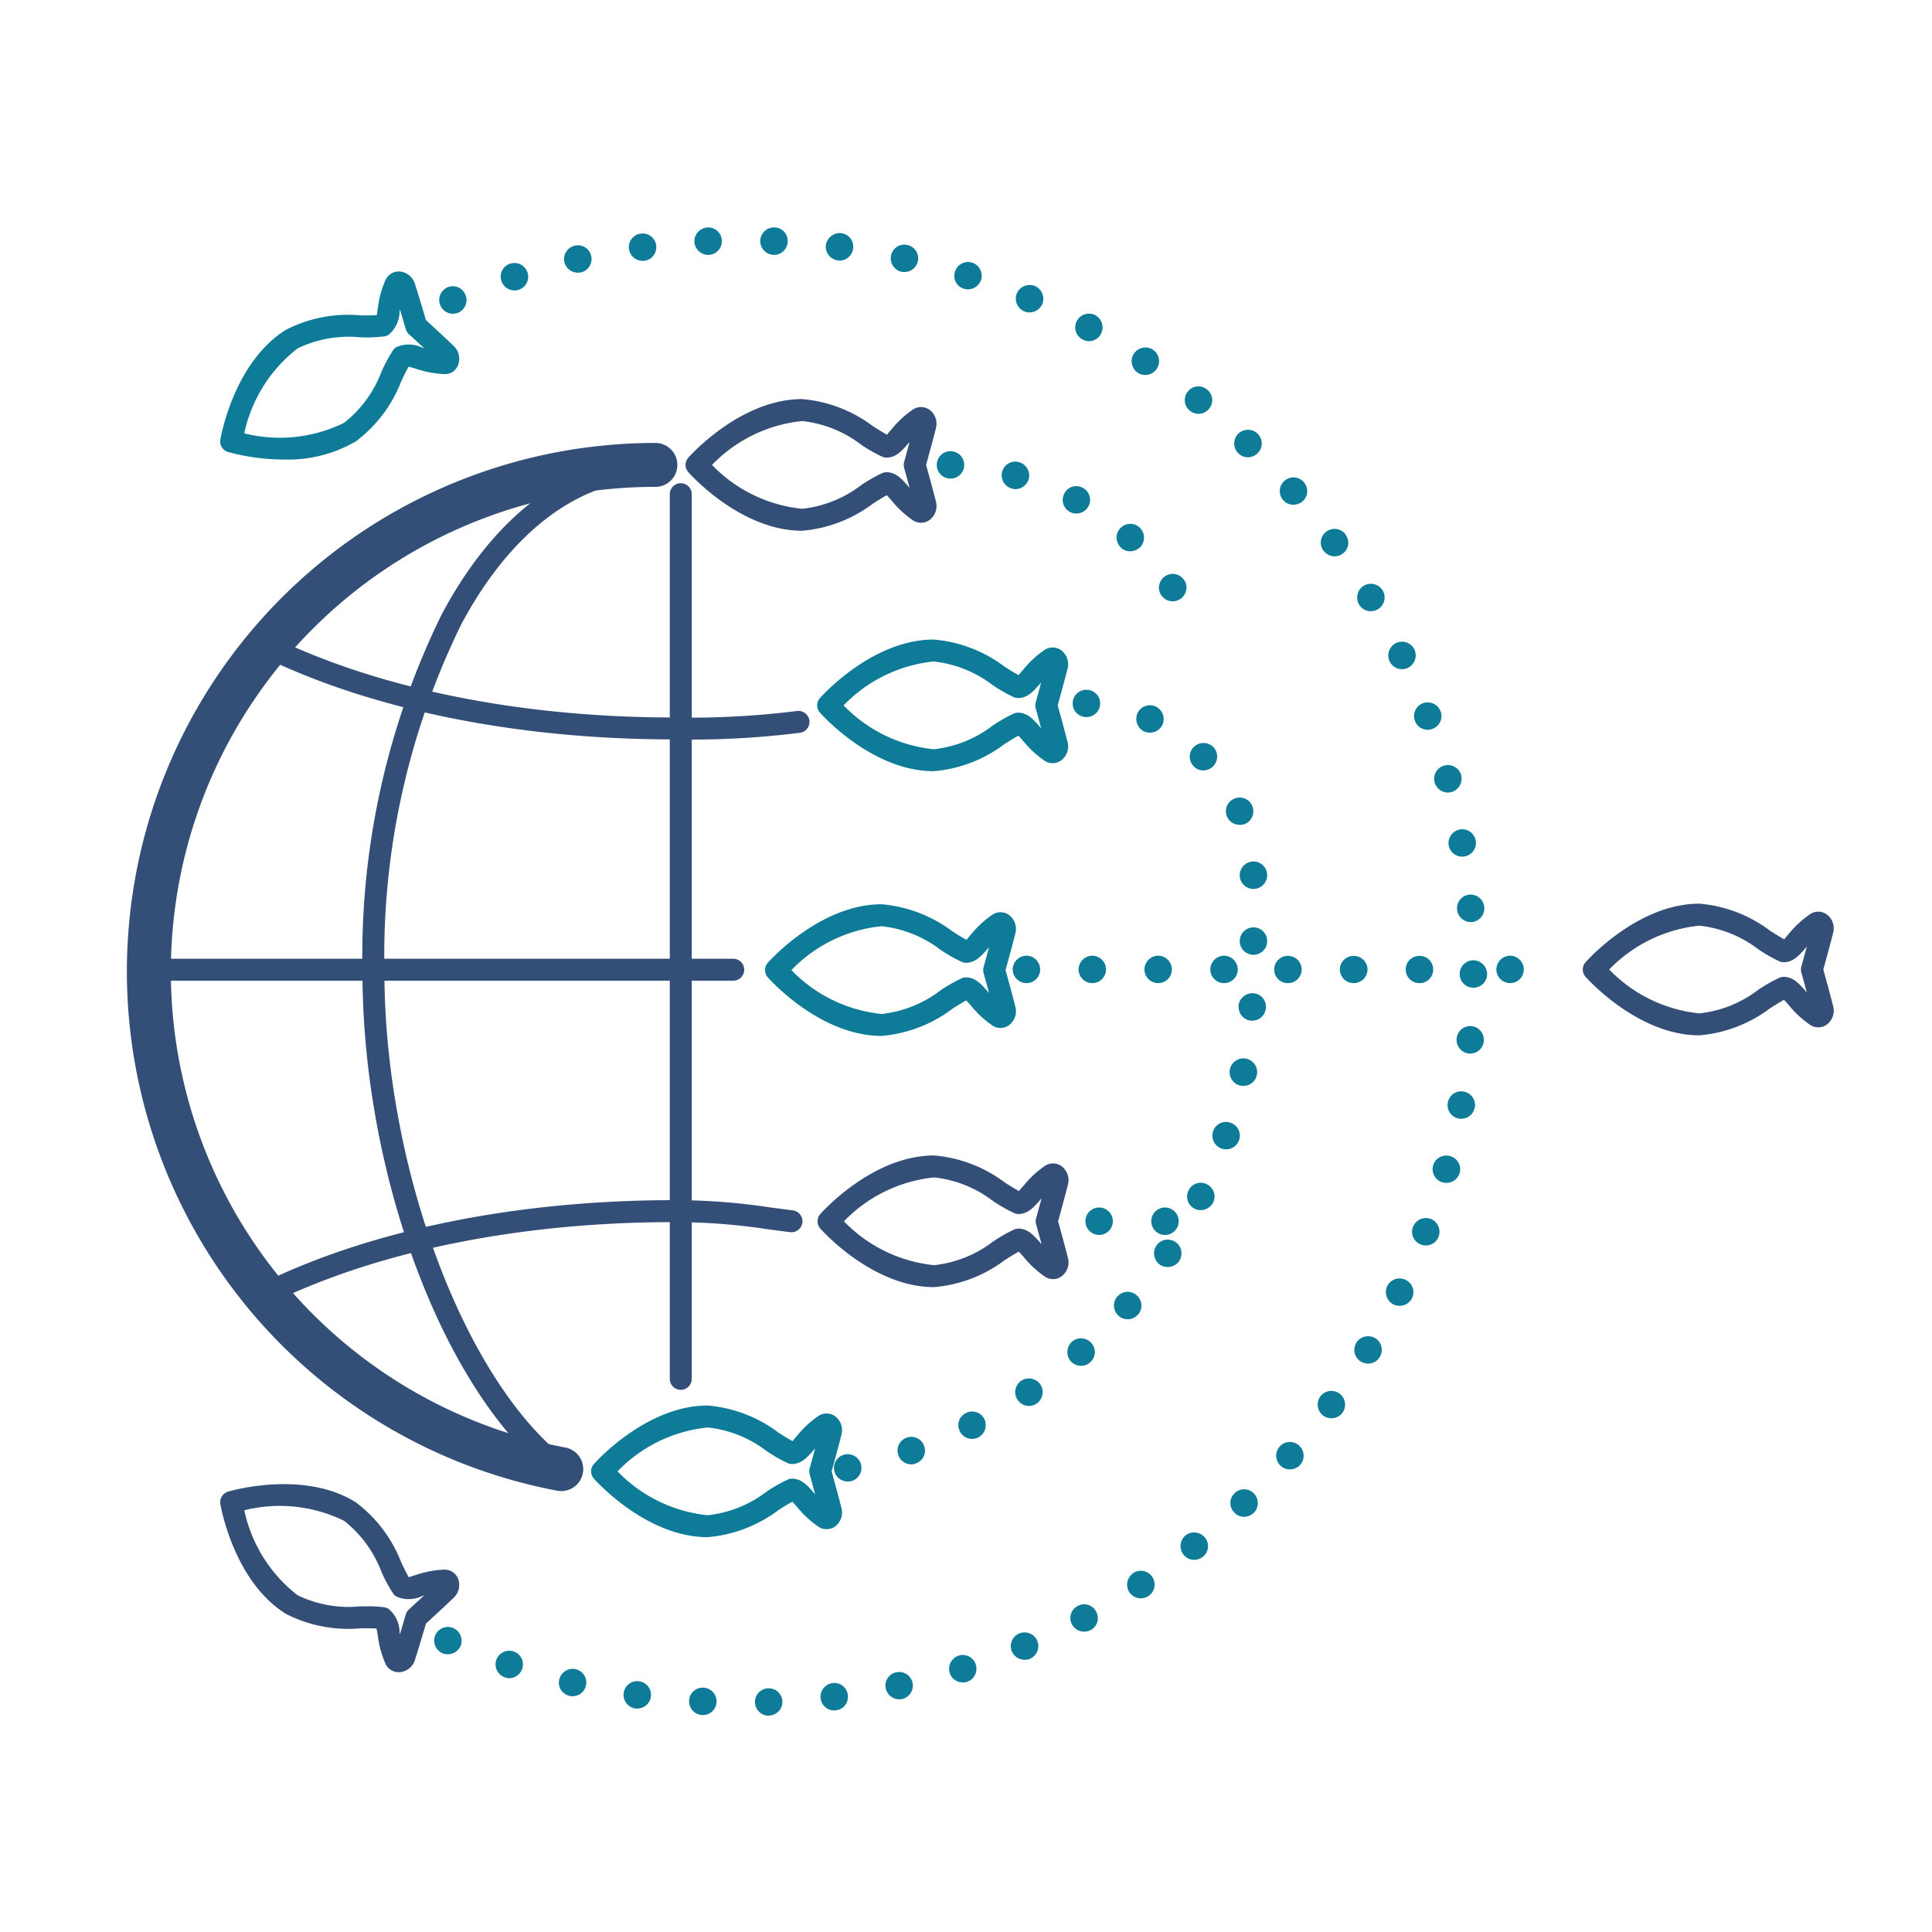 <svg id="Layer_1" data-name="Layer 1" xmlns="http://www.w3.org/2000/svg" viewBox="0 0 88 88">
  <defs>
    <style>
      .cls-1 {
        fill: #334f78;
      }

      .cls-2 {
        fill: #0e7c98;
      }
    </style>
  </defs>
  <path class="cls-1" d="M25.564,67.916a1.003,1.003,0,0,1-.185-.017,24.071,24.071,0,0,1,4.474-47.723,1,1,0,0,1,0,2,22.071,22.071,0,0,0-4.104,43.757,1,1,0,0,1-.184,1.983Z"/>
  <path class="cls-1" d="M25.563,67.416a.497.497,0,0,1-.302-.102c-4.989-3.778-8.752-13.696-8.752-23.069a35.289,35.289,0,0,1,3.617-16.274c2.456-4.604,5.91-7.141,9.726-7.141a.5.5,0,0,1,0,1c-3.429,0-6.569,2.348-8.843,6.611a34.273,34.273,0,0,0-3.5,15.804c0,8.941,3.67,18.725,8.355,22.273a.5.5,0,0,1-.302.898Z"/>
  <path class="cls-1" d="M30.683,33.679c-7.127,0-13.797-1.352-18.781-3.806a.5.5,0,0,1,.441-.897c4.85,2.388,11.363,3.704,18.34,3.704a38.9,38.9,0,0,0,5.625-.296.507.507,0,0,1,.559.434.5.5,0,0,1-.434.559A39.684,39.684,0,0,1,30.683,33.679Z"/>
  <path class="cls-1" d="M12.121,59.421a.5.5,0,0,1-.221-.949c4.986-2.455,11.656-3.806,18.782-3.806a28.886,28.886,0,0,1,4.438.336l1.001.13a.5.5,0,0,1-.125.992l-1.007-.13a28.06,28.06,0,0,0-4.307-.328c-6.976,0-13.489,1.315-18.341,3.704A.503.503,0,0,1,12.121,59.421Z"/>
  <path class="cls-1" d="M31.008,63.306a.5.5,0,0,1-.5-.5V22.51a.5.5,0,0,1,1,0V62.806A.5.5,0,0,1,31.008,63.306Z"/>
  <path class="cls-1" d="M33.398,44.669H6.782a.5.5,0,0,1,0-1H33.398a.5.5,0,0,1,0,1Z"/>
  <path class="cls-2" d="M34.388,77.54a.623.623,0,0,1,.6-.64h0a.625.625,0,0,1,.65.6h0a.623.623,0,0,1-.6.64h0v.01h-.021A.63.63,0,0,1,34.388,77.54Zm-2.41.58a.632.632,0,0,1-.59-.66h0a.62.62,0,0,1,.66-.59h0a.627.627,0,0,1,.59.66h0a.624.624,0,0,1-.62.59h-.04Zm5.4-.76a.635.635,0,0,1,.54-.7h.01a.619.619,0,0,1,.689.55h0a.611.611,0,0,1-.539.69h0a.228.228,0,0,1-.08.01h0A.625.625,0,0,1,37.378,77.36Zm-8.441.46h0a.63.63,0,0,1-.53-.71h0a.63.63,0,0,1,.71-.53h0a.629.629,0,0,1,.53.71h0a.624.624,0,0,1-.62.53h-.09Zm11.41-.91a.612.612,0,0,1,.48-.74h0a.622.622,0,0,1,.739.48h0a.629.629,0,0,1-.48.74h0a.553.553,0,0,1-.13.01h0A.621.621,0,0,1,40.348,76.91Zm-14.41.34v-.01h0a.608.608,0,0,1-.46-.75h0a.627.627,0,0,1,.75-.46h0a.623.623,0,0,1,.46.75h0a.62.62,0,0,1-.609.48h0A.728.728,0,0,1,25.938,77.25Zm17.32-1.05a.637.637,0,0,1,.41-.79h0a.622.622,0,0,1,.779.41h0a.629.629,0,0,1-.409.79h.01a.65.65,0,0,1-.191.02h0A.612.612,0,0,1,43.258,76.2Zm-20.26.2a.619.619,0,0,1-.391-.79h0a.627.627,0,0,1,.79-.39h0a.623.623,0,0,1,.391.79h0a.632.632,0,0,1-.591.43h0A.507.507,0,0,1,22.998,76.4Zm23.09-1.18a.632.632,0,0,1,.34-.82h0a.63.63,0,0,1,.82.34h0a.633.633,0,0,1-.341.82h0a.637.637,0,0,1-.239.04h0A.639.639,0,0,1,46.088,75.22Zm-25.94.08a.626.626,0,0,1-.319-.82h0a.626.626,0,0,1,.829-.32h0a.636.636,0,0,1,.32.82h0a.647.647,0,0,1-.58.37h0A.586.586,0,0,1,20.148,75.3Zm28.681-1.31a.614.614,0,0,1,.26-.84h0a.607.607,0,0,1,.84.26h0a.615.615,0,0,1-.25.84h-.01a.594.594,0,0,1-.29.07h0A.622.622,0,0,1,48.828,73.99Zm2.609-1.47a.632.632,0,0,1,.191-.87h-.011a.629.629,0,0,1,.87.18h0a.627.627,0,0,1-.18.87h0a.64.64,0,0,1-.35.1h0A.63.63,0,0,1,51.438,72.52Zm2.47-1.71a.632.632,0,0,1,.1-.88h0a.633.633,0,0,1,.88.11h0a.611.611,0,0,1-.1.87h0a.641.641,0,0,1-.391.14h0A.617.617,0,0,1,53.907,70.81Zm2.31-1.921a.618.618,0,0,1,.02-.88h0a.619.619,0,0,1,.88.02h0a.631.631,0,0,1-.02.89h0a.651.651,0,0,1-.43.17h0A.607.607,0,0,1,56.218,68.89Zm2.12-2.12a.62.62,0,0,1-.05-.88h0a.62.62,0,0,1,.88-.05h0a.63.63,0,0,1,.06.88h0a.638.638,0,0,1-.47.21h0A.614.614,0,0,1,58.338,66.77Zm1.93-2.29a.634.634,0,0,1-.13-.87h0a.626.626,0,0,1,.88-.13h0a.629.629,0,0,1,.13.87h0a.606.606,0,0,1-.51.25h0A.629.629,0,0,1,60.268,64.48Zm1.72-2.46a.62.62,0,0,1-.21-.85v-.01a.641.641,0,0,1,.86-.21h0a.624.624,0,0,1,.21.86h0a.608.608,0,0,1-.53.3h0A.658.658,0,0,1,61.987,62.02Zm1.49-2.6a.633.633,0,0,1-.29-.84h0a.622.622,0,0,1,.84-.28h0a.62.62,0,0,1,.29.83h0a.631.631,0,0,1-.569.35h0A.657.657,0,0,1,63.478,59.42Zm1.25-2.73a.625.625,0,0,1-.37-.81v.01a.633.633,0,0,1,.811-.37h0a.633.633,0,0,1,.359.81h0a.613.613,0,0,1-.58.4h0A.541.541,0,0,1,64.728,56.69Zm.99-2.83a.625.625,0,0,1-.44-.77h0a.62.62,0,0,1,.77-.43h0a.62.62,0,0,1,.439.77h0a.63.63,0,0,1-.6.45h0A.907.907,0,0,1,65.718,53.86Zm.73-2.91a.619.619,0,0,1-.5-.73h0a.617.617,0,0,1,.721-.5h0a.633.633,0,0,1,.51.73h-.01a.614.614,0,0,1-.61.51h0A.401.401,0,0,1,66.447,50.95Zm.46-2.96a.632.632,0,0,1-.56-.68h0a.622.622,0,0,1,.68-.57h0a.628.628,0,0,1,.56.68h0a.62.62,0,0,1-.62.57h-.06Zm.2-3a.617.617,0,0,1-.62-.62h0a.626.626,0,0,1,.62-.63h0a.634.634,0,0,1,.63.63h0a.623.623,0,0,1-.62.62h-.01Zm-.74-3.56a.622.622,0,0,1,.57-.68h0a.624.624,0,0,1,.67.57h0a.627.627,0,0,1-.569.68h-.051A.629.629,0,0,1,66.367,41.43Zm-.38-2.92h0a.633.633,0,0,1,.511-.73h0a.628.628,0,0,1,.72.51h0a.623.623,0,0,1-.51.72h0a.371.371,0,0,1-.11.01h0A.622.622,0,0,1,65.987,38.51Zm-.64-2.87a.62.62,0,0,1,.44-.77h0a.629.629,0,0,1,.769.441h0a.644.644,0,0,1-.45.77h0a.891.891,0,0,1-.16.02h0A.63.63,0,0,1,65.348,35.64Zm-.9-2.809a.619.619,0,0,1,.37-.8h0a.626.626,0,0,1,.8.37h0a.617.617,0,0,1-.369.8h0a.52.52,0,0,1-.21.04h0A.613.613,0,0,1,64.447,32.83Zm-1.149-2.7a.631.631,0,0,1,.29-.84h0a.627.627,0,0,1,.84.3h0a.634.634,0,0,1-.3.83h0a.628.628,0,0,1-.271.06h0A.617.617,0,0,1,63.298,30.13Zm-1.391-2.59a.631.631,0,0,1,.21-.86h0a.63.63,0,0,1,.86.21h0a.628.628,0,0,1-.21.86h0a.682.682,0,0,1-.33.09h0A.617.617,0,0,1,61.907,27.54Zm-1.619-2.46h-.011a.624.624,0,0,1,.141-.87h0a.628.628,0,0,1,.88.14h-.01a.615.615,0,0,1-.131.87h0a.624.624,0,0,1-.369.12h0A.611.611,0,0,1,60.288,25.08Zm-1.841-2.3a.621.621,0,0,1,.06-.88h0a.62.62,0,0,1,.88.06h0a.621.621,0,0,1-.059.88h0a.65.65,0,0,1-.41.15h0A.609.609,0,0,1,58.447,22.78Zm-2.04-2.13a.627.627,0,0,1-.02-.88h0a.63.63,0,0,1,.89-.02h0a.619.619,0,0,1,.02.88h0a.646.646,0,0,1-.46.2h0A.615.615,0,0,1,56.407,20.65Zm-2.21-1.94a.623.623,0,0,1-.09-.88h0a.611.611,0,0,1,.87-.09h0a.611.611,0,0,1,.101.87h0a.616.616,0,0,1-.49.24h0A.644.644,0,0,1,54.197,18.71Zm-2.369-1.73a.631.631,0,0,1-.181-.87h0a.629.629,0,0,1,.87-.18h0a.626.626,0,0,1,.17.87h0a.629.629,0,0,1-.52.28h0A.589.589,0,0,1,51.828,16.98Zm-2.521-1.52a.618.618,0,0,1-.26-.84h0a.626.626,0,0,1,.85-.26h0a.637.637,0,0,1,.25.85h0a.623.623,0,0,1-.55.33h0A.606.606,0,0,1,49.308,15.46Zm-29.25-1.55a.627.627,0,0,1,.32-.82h0a.616.616,0,0,1,.819.33h0a.623.623,0,0,1-.319.82h0a.736.736,0,0,1-.25.05h0A.616.616,0,0,1,20.058,13.91Zm26.59.27h0a.634.634,0,0,1-.33-.82h0a.64.64,0,0,1,.83-.33h0a.64.64,0,0,1,.33.82h0a.64.64,0,0,1-.58.38h0A.587.587,0,0,1,46.648,14.18ZM22.838,12.8a.619.619,0,0,1,.399-.79h0a.628.628,0,0,1,.79.4h0a.627.627,0,0,1-.399.79h0a.647.647,0,0,1-.2.03h0A.63.63,0,0,1,22.838,12.8Zm21.06.35h0a.609.609,0,0,1-.399-.78h0a.626.626,0,0,1,.779-.41h0a.637.637,0,0,1,.41.79h0a.643.643,0,0,1-.6.43h0A.63.63,0,0,1,43.898,13.15ZM25.708,11.94a.628.628,0,0,1,.47-.75h0a.617.617,0,0,1,.75.47h0a.626.626,0,0,1-.47.75V12.4a.321.321,0,0,1-.141.02h0A.628.628,0,0,1,25.708,11.94Zm15.35.44a.629.629,0,0,1-.47-.75h0a.617.617,0,0,1,.75-.47h0a.626.626,0,0,1,.47.74h0a.627.627,0,0,1-.61.49h0A.677.677,0,0,1,41.058,12.38Zm-12.41-1.04a.622.622,0,0,1,.54-.7h0a.621.621,0,0,1,.7.53h0a.63.63,0,0,1-.53.71h-.09A.626.626,0,0,1,28.648,11.34Zm9.51.52a.63.63,0,0,1-.54-.7h0a.646.646,0,0,1,.711-.54h0a.62.62,0,0,1,.529.7h0a.623.623,0,0,1-.609.55h0C38.218,11.87,38.188,11.86,38.157,11.86Zm-6.529-.84a.634.634,0,0,1,.6-.66h0a.62.62,0,0,1,.65.6h0a.624.624,0,0,1-.59.65h-.03A.633.633,0,0,1,31.628,11.02Zm3.6.59a.631.631,0,0,1-.6-.65h0a.624.624,0,0,1,.649-.6h0a.613.613,0,0,1,.601.65h0a.627.627,0,0,1-.62.6h-.03Z"/>
  <path class="cls-2" d="M55.128,44.16a.633.633,0,0,1,.63-.63h0a.632.632,0,0,1,.62.63h0a.623.623,0,0,1-.62.62h0A.625.625,0,0,1,55.128,44.16Zm-3,0a.633.633,0,0,1,.63-.63h0a.632.632,0,0,1,.62.63h0a.623.623,0,0,1-.62.62h0A.625.625,0,0,1,52.128,44.16Zm-3,0a.633.633,0,0,1,.63-.63h0a.632.632,0,0,1,.62.63h0a.623.623,0,0,1-.62.62h0A.625.625,0,0,1,49.128,44.16Zm-3,0a.633.633,0,0,1,.63-.63h0a.632.632,0,0,1,.62.63h0a.623.623,0,0,1-.62.62h0A.625.625,0,0,1,46.128,44.16Z"/>
  <path class="cls-2" d="M64.028,44.16a.619.619,0,0,1,.63-.62h0a.61.61,0,0,1,.62.62h0a.61.61,0,0,1-.62.62h0A.619.619,0,0,1,64.028,44.16Zm-3,0a.625.625,0,0,1,.63-.62h0a.625.625,0,0,1,.631.62h0a.625.625,0,0,1-.631.62h0A.625.625,0,0,1,61.028,44.16Zm-2.989,0a.616.616,0,0,1,.619-.62h0a.619.619,0,0,1,.631.62h0a.619.619,0,0,1-.631.62h0A.616.616,0,0,1,58.038,44.16Z"/>
  <path class="cls-2" d="M68.157,44.16a.634.634,0,0,1,.631-.63h0a.631.631,0,0,1,.619.63h0a.622.622,0,0,1-.619.62h0A.625.625,0,0,1,68.157,44.16Z"/>
  <path class="cls-2" d="M37.998,66.98a.618.618,0,0,1,.489-.73h0a.627.627,0,0,1,.74.49h0a.621.621,0,0,1-.49.73h0a.473.473,0,0,1-.12.01h0A.622.622,0,0,1,37.998,66.98Zm2.92-.7a.62.62,0,0,1,.39-.8h0a.622.622,0,0,1,.79.39h0a.618.618,0,0,1-.39.79h0a.446.446,0,0,1-.2.04h0A.621.621,0,0,1,40.918,66.28Zm2.8-1.09a.61.61,0,0,1,.28-.83h0a.622.622,0,0,1,.84.28h0a.636.636,0,0,1-.29.84h0a.63.63,0,0,1-.27.06h0A.617.617,0,0,1,43.718,65.19Zm2.63-1.43a.626.626,0,0,1,.17-.87h0a.637.637,0,0,1,.87.17h0a.634.634,0,0,1-.17.87h0a.656.656,0,0,1-.351.11h0A.629.629,0,0,1,46.348,63.76Zm2.42-1.76a.641.641,0,0,1,.061-.89h0a.629.629,0,0,1,.88.06h0a.624.624,0,0,1-.06.89h0a.611.611,0,0,1-.41.15h0A.64.64,0,0,1,48.768,62Zm2.18-2.07a.62.62,0,0,1-.05-.88h0a.619.619,0,0,1,.88-.05h0a.628.628,0,0,1,.06.88h-.01a.609.609,0,0,1-.471.21h0A.608.608,0,0,1,50.947,59.93Zm1.891-2.32a.635.635,0,0,1-.17-.87h0a.626.626,0,0,1,.87-.17h0a.627.627,0,0,1,.17.87h0a.62.62,0,0,1-.52.27h0A.642.642,0,0,1,52.838,57.61Zm1.58-2.55a.622.622,0,0,1-.28-.84h0a.608.608,0,0,1,.83-.28h0a.621.621,0,0,1,.29.83h0a.643.643,0,0,1-.57.35h0A.665.665,0,0,1,54.418,55.06Zm1.23-2.74a.628.628,0,0,1-.39-.8h0a.613.613,0,0,1,.79-.38h0a.618.618,0,0,1,.39.79h0a.621.621,0,0,1-.59.42h0A.647.647,0,0,1,55.648,52.32Zm.86-2.87a.627.627,0,0,1-.49-.74h0a.627.627,0,0,1,.74-.49h0a.628.628,0,0,1,.49.74h0a.623.623,0,0,1-.62.5h0A.475.475,0,0,1,56.508,49.45Zm.48-2.96a.618.618,0,0,1-.569-.67h-.011a.641.641,0,0,1,.671-.58h0a.614.614,0,0,1,.579.67h0a.622.622,0,0,1-.619.58h-.051Zm-.52-3.63a.626.626,0,0,1,.63-.62h0a.624.624,0,0,1,.62.62h0a.625.625,0,0,1-.62.63h0A.627.627,0,0,1,56.468,42.86Zm0-2.98a.626.626,0,0,1,.61-.64h0a.625.625,0,0,1,.64.61h0a.632.632,0,0,1-.61.64h-.01A.623.623,0,0,1,56.468,39.88Zm-.58-2.69h0a.613.613,0,0,1,.33-.81h0a.617.617,0,0,1,.82.33h0a.629.629,0,0,1-.33.82h0a.666.666,0,0,1-.24.04h0A.619.619,0,0,1,55.888,37.19Zm-1.52-2.29a.619.619,0,0,1,.011-.88h0a.63.63,0,0,1,.89.01h0a.627.627,0,0,1-.02.88h0a.616.616,0,0,1-.431.18h0A.598.598,0,0,1,54.367,34.9Zm-2.25-1.58h0a.638.638,0,0,1-.31-.83h0a.623.623,0,0,1,.83-.31h0a.631.631,0,0,1,.31.83h0a.623.623,0,0,1-.569.36h0A.761.761,0,0,1,52.117,33.32Zm-2.67-.66h0a.618.618,0,0,1-.59-.65h0a.618.618,0,0,1,.65-.59h.01a.617.617,0,0,1,.59.65h0a.617.617,0,0,1-.62.59h-.04Z"/>
  <path class="cls-2" d="M52.438,55.63a.627.627,0,0,1,.63-.63h0a.625.625,0,0,1,.62.63h0a.624.624,0,0,1-.62.62h0A.626.626,0,0,1,52.438,55.63Zm-3,0a.627.627,0,0,1,.63-.63h0a.625.625,0,0,1,.62.63h0a.624.624,0,0,1-.62.62h0A.626.626,0,0,1,49.438,55.63Z"/>
  <path class="cls-2" d="M52.888,27.1v.01a.629.629,0,0,1,.191-.87h0a.617.617,0,0,1,.859.19h.01a.628.628,0,0,1-.199.86h0a.583.583,0,0,1-.33.1h0A.619.619,0,0,1,52.888,27.1Zm-1.83-2.15h.01a.621.621,0,0,1-.05-.88h0a.62.62,0,0,1,.88-.05h0a.631.631,0,0,1,.05.89h0a.666.666,0,0,1-.47.2h0A.614.614,0,0,1,51.058,24.95Zm-2.32-1.63h0a.618.618,0,0,1-.26-.84h0a.609.609,0,0,1,.84-.26h0a.619.619,0,0,1,.261.84h0a.624.624,0,0,1-.551.33h0A.598.598,0,0,1,48.737,23.32Zm-2.659-1.07h0a.627.627,0,0,1-.431-.77h0a.619.619,0,0,1,.77-.43h0a.632.632,0,0,1,.439.77h0a.639.639,0,0,1-.609.46h0A.547.547,0,0,1,46.078,22.25Zm-3.41-1.07a.625.625,0,0,1,.62-.63h0a.628.628,0,0,1,.63.63h0a.625.625,0,0,1-.63.62h0A.623.623,0,0,1,42.668,21.18Z"/>
  <path class="cls-1" d="M77.403,47.158c-2.789,0-5.086-2.558-5.183-2.667a.499.499,0,0,1,0-.663c.097-.109,2.394-2.667,5.183-2.667a6.21,6.21,0,0,1,3.224,1.234c.243.154.461.292.643.389.044-.061.142-.173.219-.262a4.559,4.559,0,0,1,.969-.89.662.662,0,0,1,.749.018.791.791,0,0,1,.29.838c-.104.426-.353,1.33-.448,1.671.095.341.344,1.246.449,1.674a.791.791,0,0,1-.291.836.662.662,0,0,1-.752.016,4.524,4.524,0,0,1-.965-.888c-.073-.083-.164-.187-.233-.254-.181.097-.395.232-.631.382A6.22,6.22,0,0,1,77.403,47.158ZM73.298,44.16a6.64,6.64,0,0,0,4.105,1.998A5.353,5.353,0,0,0,80.09,45.081a7.004,7.004,0,0,1,.967-.549.499.499,0,0,1,.192-.038c.428,0,.702.314.993.646.019.02.037.042.056.063-.127-.469-.249-.909-.249-.909a.496.496,0,0,1,0-.268c0-.001.122-.441.249-.908-.019.021-.037.043-.056.063-.291.333-.565.647-.993.647a.505.505,0,0,1-.193-.038,6.996,6.996,0,0,1-.964-.549,5.36,5.36,0,0,0-2.688-1.078A6.639,6.639,0,0,0,73.298,44.16Zm9.23,1.915.001.002Zm.47-.23.002.002Zm.005-3.373-.003.002Zm-.475-.226v0Z"/>
  <path class="cls-2" d="M42.529,35.127c-2.789,0-5.086-2.558-5.182-2.667a.499.499,0,0,1,0-.663c.096-.109,2.393-2.667,5.182-2.667a6.217,6.217,0,0,1,3.226,1.234c.242.154.459.291.643.388.043-.061.142-.174.22-.263a4.534,4.534,0,0,1,.966-.89.664.664,0,0,1,.751.018.796.796,0,0,1,.292.837c-.107.428-.356,1.333-.45,1.673.094.34.343,1.245.45,1.672a.796.796,0,0,1-.291.837.665.665,0,0,1-.752.018,4.542,4.542,0,0,1-.966-.888c-.073-.084-.164-.188-.234-.255-.18.097-.393.232-.63.381A6.214,6.214,0,0,1,42.529,35.127Zm-4.104-2.998a6.634,6.634,0,0,0,4.104,1.998,5.355,5.355,0,0,0,2.688-1.078,6.927,6.927,0,0,1,.965-.549.498.498,0,0,1,.192-.039c.428,0,.703.315.994.647.018.02.037.042.056.063-.127-.468-.249-.909-.249-.909a.496.496,0,0,1,0-.267s.122-.441.249-.909c-.018.021-.037.042-.055.062-.292.334-.566.648-.995.648a.505.505,0,0,1-.193-.039,7.013,7.013,0,0,1-.963-.548,5.352,5.352,0,0,0-2.689-1.079A6.634,6.634,0,0,0,38.425,32.129Z"/>
  <path class="cls-1" d="M36.535,24.175c-2.79,0-5.086-2.558-5.182-2.667a.499.499,0,0,1,0-.663c.096-.109,2.392-2.667,5.182-2.667a6.217,6.217,0,0,1,3.226,1.234c.242.154.459.291.642.388.043-.061.142-.174.219-.262a4.552,4.552,0,0,1,.967-.889.664.664,0,0,1,.752.018.791.791,0,0,1,.289.837c-.105.426-.354,1.33-.448,1.671.094.341.343,1.246.449,1.673a.792.792,0,0,1-.29.836.665.665,0,0,1-.753.018,4.545,4.545,0,0,1-.965-.888c-.073-.084-.164-.188-.234-.255-.18.097-.393.231-.63.381A6.213,6.213,0,0,1,36.535,24.175ZM32.43,21.177a6.637,6.637,0,0,0,4.106,1.998,5.357,5.357,0,0,0,2.688-1.078,6.928,6.928,0,0,1,.965-.549.497.497,0,0,1,.192-.038c.428,0,.703.314.994.647.019.02.036.042.055.062-.126-.468-.248-.908-.248-.909a.495.495,0,0,1,0-.267c0-.001.122-.441.248-.909-.018.021-.036.042-.055.062-.291.333-.566.647-.994.647a.508.508,0,0,1-.193-.038,7.026,7.026,0,0,1-.963-.548,5.353,5.353,0,0,0-2.689-1.079A6.636,6.636,0,0,0,32.43,21.177ZM41.66,23.092l.001.001Zm0-3.831v0Z"/>
  <path class="cls-2" d="M40.155,47.185c-2.79,0-5.087-2.558-5.183-2.667a.499.499,0,0,1,0-.663c.096-.109,2.393-2.667,5.183-2.667a6.217,6.217,0,0,1,3.222,1.232c.243.154.462.292.645.39.044-.061.143-.174.22-.262a4.543,4.543,0,0,1,.967-.89.66.66,0,0,1,.75.018.792.792,0,0,1,.29.839c-.104.426-.353,1.33-.448,1.671.095.341.344,1.246.449,1.675a.791.791,0,0,1-.291.835.66.66,0,0,1-.752.016,4.551,4.551,0,0,1-.966-.889c-.072-.083-.163-.187-.232-.254-.181.096-.395.232-.632.382A6.217,6.217,0,0,1,40.155,47.185ZM36.049,44.186a6.639,6.639,0,0,0,4.106,1.999,5.36,5.36,0,0,0,2.687-1.078,6.912,6.912,0,0,1,.967-.55.498.498,0,0,1,.192-.038c.428,0,.703.314.993.647l.056.063c-.127-.468-.249-.907-.249-.908a.498.498,0,0,1,0-.268c0-.001.122-.441.249-.909-.018.021-.037.042-.055.062-.291.333-.566.647-.994.647a.498.498,0,0,1-.192-.039,6.992,6.992,0,0,1-.967-.549,5.355,5.355,0,0,0-2.687-1.077A6.615,6.615,0,0,0,36.049,44.186Zm9.23,1.916.001.002Zm.47-.23.003.002Zm.005-3.375-.002.001Zm-.475-.225-.001.002Z"/>
  <path class="cls-1" d="M42.547,58.627c-2.79,0-5.086-2.558-5.182-2.667a.499.499,0,0,1,0-.663c.096-.109,2.392-2.667,5.182-2.667a6.21,6.21,0,0,1,3.224,1.234c.243.154.461.292.645.389.043-.061.142-.174.22-.263a4.534,4.534,0,0,1,.966-.89.664.664,0,0,1,.75.017.796.796,0,0,1,.292.838c-.106.428-.355,1.333-.449,1.673.094.341.343,1.245.449,1.673a.792.792,0,0,1-.292.836.664.664,0,0,1-.751.017,4.545,4.545,0,0,1-.965-.888c-.073-.084-.165-.188-.234-.255-.181.097-.396.232-.633.383A6.21,6.21,0,0,1,42.547,58.627Zm-4.106-2.998A6.637,6.637,0,0,0,42.547,57.627a5.355,5.355,0,0,0,2.686-1.076A6.879,6.879,0,0,1,46.2,56a.514.514,0,0,1,.192-.038c.428,0,.703.315.994.647l.056.062c-.127-.468-.249-.908-.249-.909a.496.496,0,0,1,0-.267c0-.001.122-.441.248-.909-.018.021-.036.042-.054.062-.292.334-.566.648-.995.648a.506.506,0,0,1-.193-.039,6.988,6.988,0,0,1-.964-.549,5.352,5.352,0,0,0-2.688-1.078A6.637,6.637,0,0,0,38.441,55.629Z"/>
  <path class="cls-2" d="M32.233,70.016c-2.789,0-5.086-2.558-5.183-2.667a.499.499,0,0,1,0-.663c.097-.109,2.394-2.667,5.183-2.667a6.21,6.21,0,0,1,3.224,1.234c.243.154.461.292.643.389.044-.061.142-.173.219-.262a4.559,4.559,0,0,1,.969-.89.663.663,0,0,1,.75.018.792.792,0,0,1,.289.838c-.104.426-.353,1.33-.448,1.671.095.341.344,1.246.449,1.674a.792.792,0,0,1-.29.836.664.664,0,0,1-.752.017,4.53,4.53,0,0,1-.966-.889c-.073-.083-.164-.187-.233-.254-.181.097-.395.232-.631.382A6.22,6.22,0,0,1,32.233,70.016Zm-4.105-2.998a6.64,6.64,0,0,0,4.105,1.998,5.352,5.352,0,0,0,2.687-1.077,6.992,6.992,0,0,1,.967-.549.497.497,0,0,1,.192-.039c.428,0,.702.314.993.646.019.02.037.042.056.063-.127-.469-.249-.909-.249-.909a.496.496,0,0,1,0-.268s.122-.44.249-.908l-.056.062c-.291.333-.565.647-.993.647a.506.506,0,0,1-.193-.038,7.005,7.005,0,0,1-.964-.549,5.359,5.359,0,0,0-2.688-1.078A6.639,6.639,0,0,0,28.127,67.018Zm9.23,1.915.001.002Zm.471-.229.001.001Zm-.471-3.6v0Z"/>
  <path class="cls-2" d="M12.938,20.931a9.797,9.797,0,0,1-2.55-.342.501.501,0,0,1-.351-.563c.024-.143.62-3.528,2.986-5.003h0a6.179,6.179,0,0,1,3.389-.659c.29.003.546.005.752-.011.005-.075.029-.224.048-.34a4.53,4.53,0,0,1,.35-1.265.666.666,0,0,1,.646-.382.795.795,0,0,1,.689.554c.138.421.404,1.321.505,1.66.261.24.95.875,1.268,1.183a.793.793,0,0,1,.194.863.622.622,0,0,1-.627.413,4.536,4.536,0,0,1-1.29-.243c-.106-.032-.24-.073-.335-.093-.102.178-.212.405-.333.658a6.208,6.208,0,0,1-2.082,2.751A6.162,6.162,0,0,1,12.938,20.931Zm-1.81-1.193a6.636,6.636,0,0,0,4.54-.477,5.35,5.35,0,0,0,1.71-2.335,6.95,6.95,0,0,1,.529-.978.504.504,0,0,1,.143-.134,1.386,1.386,0,0,1,1.188.023c.026.008.053.016.08.024-.356-.33-.693-.639-.693-.639a.495.495,0,0,1-.142-.228s-.129-.439-.269-.903c-.005.028-.01.055-.014.082a1.392,1.392,0,0,1-.502,1.077.493.493,0,0,1-.184.07,6.94,6.94,0,0,1-1.109.044,5.335,5.335,0,0,0-2.852.507h0A6.639,6.639,0,0,0,11.127,19.737Z"/>
  <path class="cls-1" d="M18.163,76.167a.656.656,0,0,1-.602-.382,4.556,4.556,0,0,1-.35-1.267c-.018-.109-.04-.247-.063-.341-.204-.013-.457-.012-.736-.009a6.215,6.215,0,0,1-3.389-.659h0c-2.366-1.476-2.962-4.861-2.986-5.004a.501.501,0,0,1,.351-.563c.14-.041,3.441-.995,5.809.48a6.208,6.208,0,0,1,2.082,2.75c.125.259.236.492.341.671.069-.029.213-.072.325-.106a4.523,4.523,0,0,1,1.292-.243.666.666,0,0,1,.627.411.797.797,0,0,1-.193.864c-.317.308-1.008.944-1.268,1.183-.101.339-.367,1.239-.504,1.659a.795.795,0,0,1-.69.555C18.192,76.166,18.178,76.167,18.163,76.167Zm-1.458-3.001a5.151,5.151,0,0,1,.809.046.508.508,0,0,1,.184.069,1.391,1.391,0,0,1,.502,1.077c.004.027.009.054.014.082.14-.464.269-.902.269-.903a.494.494,0,0,1,.142-.228c0-.001.338-.31.693-.64l-.081.025a1.386,1.386,0,0,1-1.187.023.5.5,0,0,1-.143-.135,6.926,6.926,0,0,1-.529-.977,5.342,5.342,0,0,0-1.71-2.336,6.639,6.639,0,0,0-4.54-.477A6.642,6.642,0,0,0,13.553,72.66h0a5.329,5.329,0,0,0,2.852.507C16.508,73.166,16.608,73.166,16.705,73.166Z"/>
</svg>
